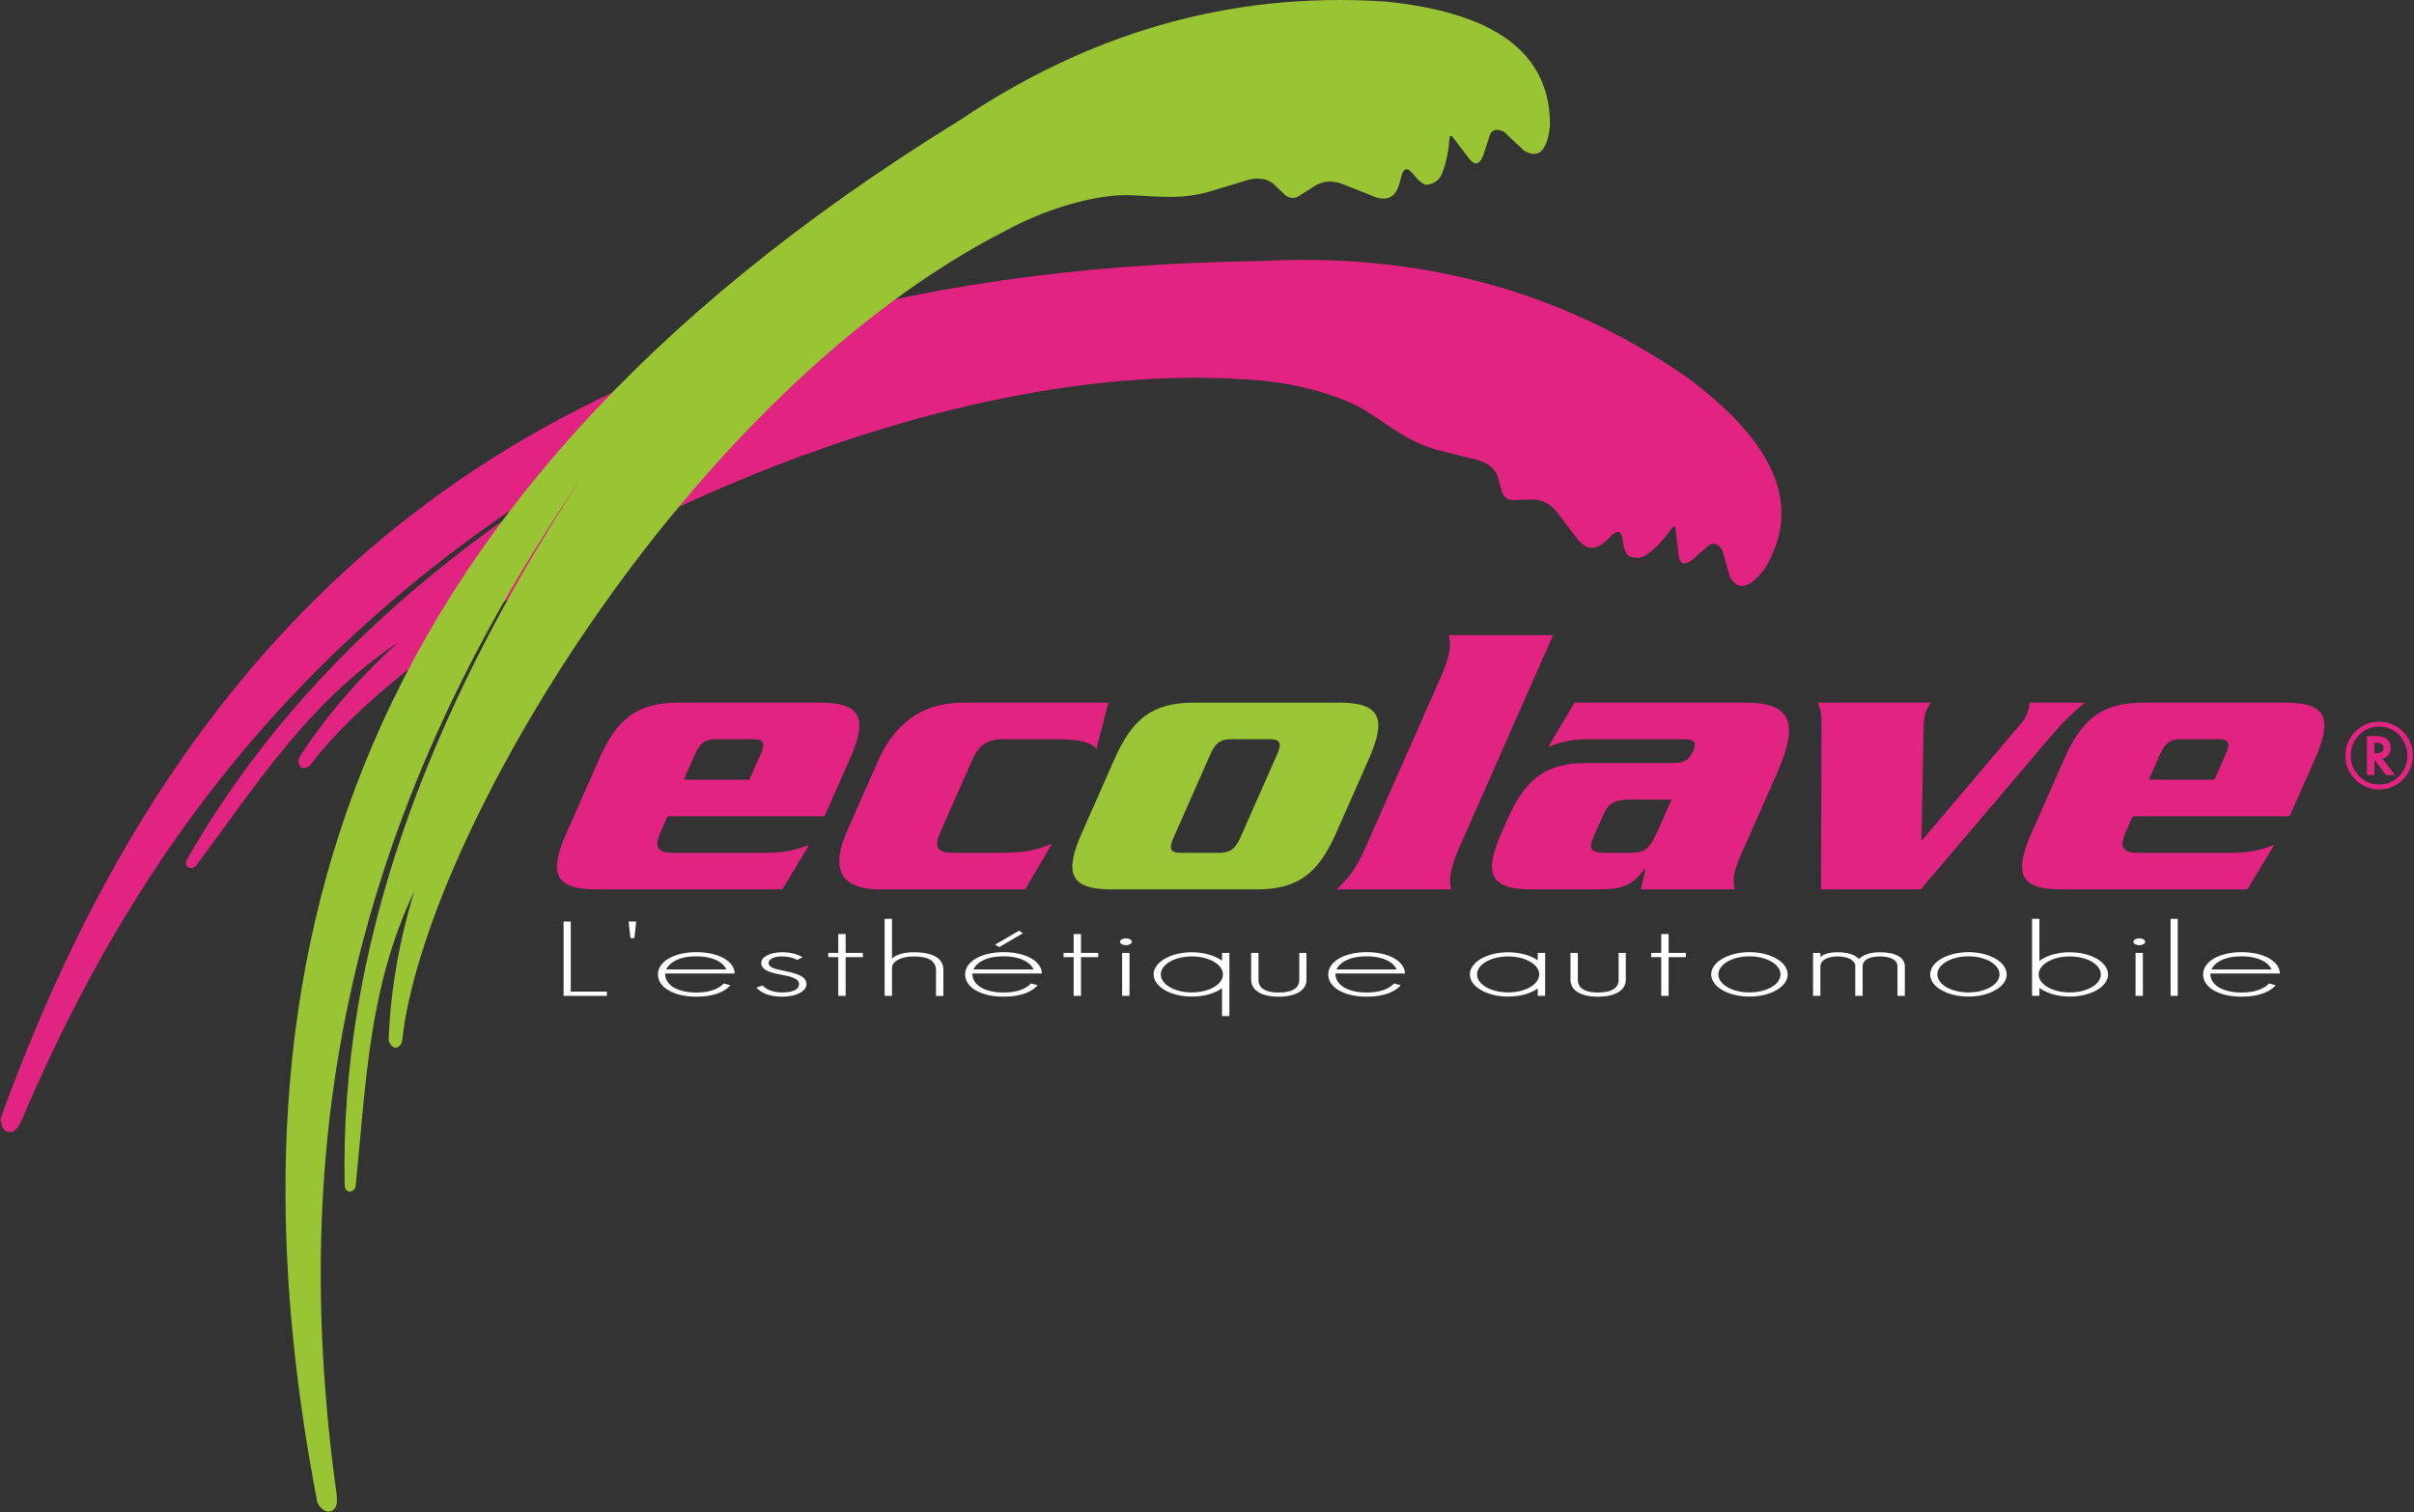 <svg xmlns="http://www.w3.org/2000/svg" xmlns:xlink="http://www.w3.org/1999/xlink" xmlns:serif="http://www.serif.com/" width="100%" height="100%" viewBox="0 0 1167 731" xml:space="preserve" style="fill-rule:evenodd;clip-rule:evenodd;stroke-linejoin:round;stroke-miterlimit:2;"><rect x="0" y="0" width="1167" height="731" fill="#333333" stroke="none"/>    <g id="original" transform="matrix(4.002,0,-0.772,4.002,259.983,283.036)">        <path d="M22.163,23.472L22.928,20.4C23.25,19.104 23.766,18.576 25.014,18.576L29.67,18.576C30.918,18.576 31.17,19.104 30.848,20.4L30.083,23.472L22.163,23.472ZM40.023,27.888L41.744,20.976C42.916,16.272 42.001,14.16 36.913,14.16L19.681,14.16C14.593,14.16 12.628,16.272 11.456,20.976L9.233,29.904C8.062,34.608 8.976,36.72 14.064,36.72L36.624,36.72L38.827,31.344C36.799,32.16 35.612,32.304 33.452,32.304L22.556,32.304C20.732,32.304 20.179,31.632 20.537,30L21.063,27.888L40.023,27.888Z" style="fill:rgb(225,35,130);fill-rule:nonzero;"></path>        <path d="M56.6,20.88C57.055,19.248 57.942,18.576 59.766,18.576L66.246,18.576C68.982,18.576 70.614,18.96 71.275,19.776L71.665,14.16L54.049,14.16C48.865,14.16 46.228,17.04 45.2,21.168L43.073,29.712C42.045,33.84 43.248,36.72 48.432,36.72L65.952,36.72L68.142,31.2C66.691,31.824 65.612,32.304 61.868,32.304L56.348,32.304C54.524,32.304 53.971,31.632 54.329,30L56.6,20.88Z" style="fill:rgb(225,35,130);fill-rule:nonzero;"></path>        <path d="M85.184,20.4C85.506,19.104 86.022,18.576 87.27,18.576L91.974,18.576C93.318,18.576 93.57,19.104 93.248,20.4L90.738,30.48C90.415,31.776 89.9,32.304 88.556,32.304L83.852,32.304C82.604,32.304 82.351,31.776 82.674,30.48L85.184,20.4ZM104.432,20.976C105.604,16.272 104.689,14.16 99.601,14.16L81.937,14.16C76.849,14.16 74.884,16.272 73.712,20.976L71.489,29.904C70.318,34.608 71.232,36.72 76.32,36.72L93.984,36.72C99.072,36.72 101.038,34.608 102.209,29.904L104.432,20.976Z" style="fill:rgb(153,197,54);fill-rule:nonzero;"></path>        <path d="M106.123,31.536C105.346,34.656 104.543,35.568 103.584,36.72L117.408,36.72C117.023,35.568 116.674,34.656 117.451,31.536L123.809,6L111.233,6C111.618,7.152 111.967,8.064 111.19,11.184L106.123,31.536Z" style="fill:rgb(225,35,130);fill-rule:nonzero;"></path>        <path d="M127.969,14.16L125.815,19.536C127.326,18.864 128.454,18.576 130.566,18.576L141.846,18.576C143.43,18.576 143.658,19.008 143.407,20.016C143.144,21.072 142.713,21.456 141.129,21.456L130.809,21.456C125.721,21.456 123.755,23.568 122.584,28.272L122.177,29.904C121.006,34.608 121.92,36.72 127.008,36.72L135.072,36.72C138.144,36.72 139.224,36.24 140.302,34.224L140.398,34.224L140.352,36.72L151.68,36.72C151.235,35.808 151.054,34.8 151.628,32.496L154.078,22.656C155.62,16.464 154.033,14.16 148.609,14.16L127.969,14.16ZM141.949,25.872L141.148,29.088C140.431,31.968 140.108,32.304 137.948,32.304L135.308,32.304C133.592,32.256 132.979,32.016 133.386,30.384L134.031,27.792C134.437,26.16 135.169,25.92 136.909,25.872L141.949,25.872Z" style="fill:rgb(225,35,130);fill-rule:nonzero;"></path>        <path d="M173.106,30.864L170.753,17.376C170.572,16.368 170.511,15.648 170.642,15.12C170.702,14.88 170.834,14.544 171.025,14.16L157.345,14.16C157.91,14.976 158.163,15.888 158.272,16.608L162.096,36.72L174.144,36.72L185.898,18.816C187.204,16.848 187.528,16.32 189.601,14.16L182.929,14.16C183.002,14.64 182.99,15.072 182.883,15.504C182.763,15.984 182.548,16.464 182.248,16.896L173.106,30.864Z" style="fill:rgb(225,35,130);fill-rule:nonzero;"></path>        <path d="M199.139,23.472L199.904,20.4C200.226,19.104 200.742,18.576 201.99,18.576L206.646,18.576C207.894,18.576 208.146,19.104 207.824,20.4L207.059,23.472L199.139,23.472ZM216.999,27.888L218.72,20.976C219.892,16.272 218.977,14.16 213.889,14.16L196.657,14.16C191.569,14.16 189.604,16.272 188.432,20.976L186.209,29.904C185.038,34.608 185.952,36.72 191.04,36.72L213.6,36.72L215.803,31.344C213.775,32.16 212.588,32.304 210.428,32.304L199.532,32.304C197.708,32.304 197.155,31.632 197.513,30L198.039,27.888L216.999,27.888Z" style="fill:rgb(225,35,130);fill-rule:nonzero;"></path>    </g>    <g id="gimmick" transform="matrix(0.991,0,0,0.991,-65.711,-59.372)">        <g transform="matrix(0.858,0.513,-0.513,0.858,283.797,-188.658)">            <path d="M221.039,792.557C173.223,543.207 225.163,309.261 534.068,118.83C595.769,77.287 664.374,55.444 742.468,60.679C800.589,66.681 822.68,89.01 822.415,121.47C820.847,134.86 816.143,137.073 809.789,133.406L799.949,124.185C795.646,122.145 793.371,123.581 792.552,127.514L789.904,135.584C787.735,141.106 785.308,140.301 782.783,137.066L775.535,127.515C774.261,125.715 773.597,125.991 773.351,127.686C772.927,135.233 770.994,142.252 769.067,145.975C767.792,148.44 764.042,150.238 761.792,150.025C759.542,149.813 755.567,144.697 755.567,144.697C753,141.432 751.022,141.604 749.806,146.232C749.063,149.651 748.289,151.726 747.501,153.16C745.346,156.752 741.922,157.496 737.588,156.196L722.553,150.237C717.306,147.918 712.633,147.943 708.488,150.129L700.978,154.877C698.215,157.071 695.639,156.911 693.2,155.03L687.135,149.258C683.351,146.611 678.522,146.282 672.557,148.471L655,153.765C638.519,158.19 623.985,154.452 611.447,155.245C595.05,156.282 574.133,163.178 558.091,171.819C401.36,251.26 273.108,468.956 262.5,567.575C262.353,568.942 261.499,570.051 260.489,570.688C259.404,571.373 257.983,571.187 256.704,569.223C256.354,568.685 255.971,568.151 255.901,567.055C256.779,543.646 260.841,519.507 268.465,494.551C245.85,542.102 244.914,588.711 239.833,638.314C239.764,638.989 239.654,639.357 239.431,639.683C237.506,642.494 234.506,641.17 234.446,638.368C231.967,523.056 273.968,409.384 349.464,293.764C235.042,461.927 206.768,617.838 230.558,789.21C230.704,790.258 230.532,791.66 230.681,792.709C230.266,794.166 230.406,794.822 229.823,795.596C226.368,800.179 221.479,794.85 221.039,792.557Z" style="fill:rgb(225,35,130);"></path>        </g>        <path d="M221.039,792.557C173.223,543.207 225.163,309.261 534.068,118.83C595.769,77.287 664.374,55.444 742.468,60.679C800.589,66.681 822.68,89.01 822.415,121.47C820.847,134.86 816.143,137.073 809.789,133.406L799.949,124.185C795.646,122.145 793.371,123.581 792.552,127.514L789.904,135.584C787.735,141.106 785.308,140.301 782.783,137.066L775.535,127.515C774.261,125.715 773.597,125.991 773.351,127.686C772.927,135.233 770.994,142.252 769.067,145.975C767.792,148.44 764.042,150.238 761.792,150.025C759.542,149.813 755.567,144.697 755.567,144.697C753,141.432 751.022,141.604 749.806,146.232C749.063,149.651 748.289,151.726 747.501,153.16C745.346,156.752 741.922,157.496 737.588,156.196L722.553,150.237C717.306,147.918 712.633,147.943 708.488,150.129L700.978,154.877C698.215,157.071 695.639,156.911 693.2,155.03L687.135,149.258C683.351,146.611 678.522,146.282 672.557,148.471L655,153.765C638.519,158.19 623.985,154.452 611.447,155.245C595.05,156.282 574.133,163.178 558.091,171.819C401.36,251.26 273.108,468.956 262.5,567.575C262.353,568.942 261.499,570.051 260.489,570.688C259.404,571.373 257.983,571.187 256.704,569.223C256.354,568.685 255.971,568.151 255.901,567.055C256.779,543.646 260.841,519.507 268.465,494.551C245.85,542.102 244.914,588.711 239.833,638.314C239.764,638.989 239.654,639.357 239.431,639.683C237.506,642.494 234.506,641.17 234.446,638.368C231.967,523.056 273.968,409.384 349.464,293.764C235.042,461.927 206.768,617.838 230.558,789.21C230.704,790.258 230.532,791.66 230.681,792.709C230.266,794.166 230.406,794.822 229.823,795.596C226.368,800.179 221.479,794.85 221.039,792.557Z" style="fill:rgb(153,197,53);"></path>    </g>    <g transform="matrix(0.929,0,0,1.369,17.172,-242.368)">        <path d="M278.532,527.223L278.532,502.497L274.794,502.497L274.794,528.73L297.319,528.73L297.319,527.223L278.532,527.223Z" style="fill:white;fill-rule:nonzero;"></path>        <g transform="matrix(1,0,0,1,1.973,0)">            <path d="M310.591,502.497L306.665,502.497L307.6,508.339L309.656,508.339L310.591,502.497Z" style="fill:white;fill-rule:nonzero;"></path>        </g>        <g transform="matrix(1,0,0,1,4.413,0)">            <path d="M355.08,519.398L323.77,519.398C324.985,517.598 329.097,514.769 339.472,514.769C349.566,514.769 354.146,517.634 355.08,519.398ZM353.772,524.358C351.342,526.085 347.042,527.554 339.472,527.554C329.938,527.554 323.209,525.056 323.209,520.831L359.38,520.831C359.38,516.716 351.529,513.299 339.472,513.299C328.069,513.299 319.47,516.532 319.47,521.161C319.47,525.754 327.695,529.024 339.472,529.024C349.192,529.024 354.613,527.04 357.23,524.982L353.772,524.358Z" style="fill:white;fill-rule:nonzero;"></path>        </g>        <g transform="matrix(1,0,0,1,10.311,0)">            <path d="M386.017,516.054L388.821,515.099C386.111,514.034 383.027,513.336 377.886,513.336C371.998,513.336 367.324,514.989 367.324,517.12C367.324,519.692 372.185,520.537 376.951,521.161C382.185,521.859 387.046,522.447 387.046,524.578C387.046,526.378 384.055,527.517 378.26,527.517C373.4,527.517 369.754,526.452 368.072,525.056L364.801,525.827C366.857,527.334 370.689,529.024 378.26,529.024C385.924,529.024 390.878,527.003 390.878,524.578C390.878,521.492 384.242,520.61 378.54,519.802C374.241,519.214 371.156,518.7 371.156,517.12C371.156,515.65 374.241,514.805 377.886,514.805C381.531,514.805 383.961,515.246 386.017,516.054Z" style="fill:white;fill-rule:nonzero;"></path>        </g>        <g transform="matrix(1,0,0,1,16.583,0)">            <path d="M401.159,515.062L401.159,528.73L404.991,528.73L404.991,515.062L413.964,515.062L413.964,513.556L404.991,513.556L404.991,506.906L401.159,506.906L401.159,513.556L395.925,513.556L395.925,515.062L401.159,515.062Z" style="fill:white;fill-rule:nonzero;"></path>        </g>        <g transform="matrix(1,0,0,1,18.556,0)">            <path d="M423.31,528.73L427.142,528.73L427.142,518.847C427.142,516.863 430.974,514.805 438.638,514.805C446.396,514.805 450.041,516.642 450.041,519.618L450.041,528.767L453.873,528.767L453.873,519.471C453.873,515.761 449.013,513.336 438.638,513.336C432.47,513.336 429.105,514.328 427.142,515.577L427.142,501.542L423.31,501.542L423.31,528.73Z" style="fill:white;fill-rule:nonzero;"></path>        </g>        <g transform="matrix(1,0,0,1,21.556,0)">            <path d="M492.288,506.612L490.231,505.73L477.707,510.654L479.95,511.499L492.288,506.612ZM497.802,519.398L466.491,519.398C467.706,517.598 471.819,514.769 482.193,514.769C492.288,514.769 496.867,517.634 497.802,519.398ZM496.494,524.358C494.063,526.085 489.764,527.554 482.193,527.554C472.66,527.554 465.93,525.056 465.93,520.831L502.101,520.831C502.101,516.716 494.25,513.299 482.193,513.299C470.791,513.299 462.192,516.532 462.192,521.161C462.192,525.754 470.417,529.024 482.193,529.024C491.914,529.024 497.335,527.04 499.952,524.982L496.494,524.358Z" style="fill:white;fill-rule:nonzero;"></path>        </g>        <g transform="matrix(1,0,0,1,27.268,0)">            <path d="M512.943,515.062L512.943,528.73L516.776,528.73L516.776,515.062L525.748,515.062L525.748,513.556L516.776,513.556L516.776,506.906L512.943,506.906L512.943,513.556L507.709,513.556L507.709,515.062L512.943,515.062Z" style="fill:white;fill-rule:nonzero;"></path>        </g>        <g transform="matrix(1,0,0,1,30.455,0)">            <path d="M538.833,513.556L535.001,513.556L535.001,528.73L538.833,528.73L538.833,513.556ZM540.048,509.625C540.048,508.964 538.646,508.413 536.964,508.413C535.282,508.413 533.88,508.964 533.88,509.625C533.88,510.286 535.282,510.837 536.964,510.837C538.646,510.837 540.048,510.286 540.048,509.625Z" style="fill:white;fill-rule:nonzero;"></path>        </g>        <g transform="matrix(1,0,0,1,33.643,0)">            <path d="M583.79,513.556L583.79,516.312C580.145,514.511 574.537,513.336 568.088,513.336C557.059,513.336 548.18,516.826 548.18,521.161C548.18,525.497 557.059,528.987 568.088,528.987C574.537,528.987 580.145,527.848 583.79,526.011L583.79,535.857L587.622,535.857L587.622,513.556L583.79,513.556ZM551.919,521.161C551.919,517.634 559.115,514.805 568.088,514.805C577.061,514.805 584.258,517.634 584.258,521.161C584.258,524.688 577.061,527.517 568.088,527.517C559.115,527.517 551.919,524.688 551.919,521.161Z" style="fill:white;fill-rule:nonzero;"></path>        </g>        <g transform="matrix(1,0,0,1,34.588,0)">            <path d="M601.829,513.556L597.997,513.556L597.997,523.035C597.997,526.709 603.138,529.024 612.297,529.024C621.457,529.024 626.784,526.709 626.784,523.035L626.784,513.556L623.046,513.556L623.046,523.035C623.046,525.974 619.401,527.554 612.297,527.554C605.287,527.554 601.829,525.938 601.829,523.035L601.829,513.556Z" style="fill:white;fill-rule:nonzero;"></path>        </g>        <g transform="matrix(1,0,0,1,37.121,0)">            <path d="M671.18,519.398L639.869,519.398C641.085,517.598 645.197,514.769 655.572,514.769C665.666,514.769 670.246,517.634 671.18,519.398ZM669.872,524.358C667.442,526.085 663.142,527.554 655.572,527.554C646.038,527.554 639.309,525.056 639.309,520.831L675.48,520.831C675.48,516.716 667.629,513.299 655.572,513.299C644.169,513.299 635.57,516.532 635.57,521.161C635.57,525.754 643.795,529.024 655.572,529.024C665.292,529.024 670.713,527.04 673.33,524.982L669.872,524.358Z" style="fill:white;fill-rule:nonzero;"></path>        </g>        <g transform="matrix(1,0,0,1,36.718,0)">            <path d="M729.596,528.987C735.858,528.987 741.373,527.885 745.018,526.121L745.018,528.73L748.85,528.73L748.85,513.556L745.018,513.556L745.018,516.201C741.373,514.438 735.858,513.336 729.596,513.336C718.567,513.336 709.688,516.826 709.688,521.161C709.688,525.497 718.567,528.987 729.596,528.987ZM713.427,521.161C713.427,517.634 720.624,514.805 729.596,514.805C738.569,514.805 745.766,517.634 745.766,521.161C745.766,524.688 738.569,527.517 729.596,527.517C720.624,527.517 713.427,524.688 713.427,521.161Z" style="fill:white;fill-rule:nonzero;"></path>        </g>        <g transform="matrix(1,0,0,1,38.975,0)">            <path d="M763.618,513.556L759.786,513.556L759.786,523.035C759.786,526.709 764.926,529.024 774.086,529.024C783.245,529.024 788.573,526.709 788.573,523.035L788.573,513.556L784.834,513.556L784.834,523.035C784.834,525.974 781.189,527.554 774.086,527.554C767.076,527.554 763.618,525.938 763.618,523.035L763.618,513.556Z" style="fill:white;fill-rule:nonzero;"></path>        </g>        <g transform="matrix(1,0,0,1,43.663,0)">            <path d="M802.312,515.062L802.312,528.73L806.144,528.73L806.144,515.062L815.117,515.062L815.117,513.556L806.144,513.556L806.144,506.906L802.312,506.906L802.312,513.556L797.078,513.556L797.078,515.062L802.312,515.062Z" style="fill:white;fill-rule:nonzero;"></path>        </g>        <g transform="matrix(1,0,0,1,51.154,0)">            <path d="M860.635,521.161C860.635,516.826 851.756,513.299 840.727,513.299C829.698,513.299 820.819,516.826 820.819,521.161C820.819,525.497 829.698,528.987 840.727,528.987C851.756,528.987 860.635,525.497 860.635,521.161ZM824.557,521.161C824.557,517.634 831.754,514.769 840.727,514.769C849.699,514.769 856.896,517.634 856.896,521.161C856.896,524.688 849.699,527.517 840.727,527.517C831.754,527.517 824.557,524.688 824.557,521.161Z" style="fill:white;fill-rule:nonzero;"></path>        </g>        <g transform="matrix(1,0,0,1,54.721,0)">            <path d="M870.262,528.73L874.094,528.73L874.094,518.259C874.094,516.385 877.272,514.805 883.16,514.805C888.674,514.805 892.226,516.275 892.226,518.259L892.226,528.73L896.058,528.73L896.058,518.259C896.058,516.275 899.049,514.805 905.124,514.805C911.013,514.805 914.19,516.275 914.19,518.259L914.19,528.73L918.023,528.73L918.023,518.259C918.023,515.246 913.256,513.336 905.124,513.336C898.675,513.336 895.684,514.658 894.189,515.724C892.6,514.475 888.955,513.336 883.16,513.336C877.739,513.336 875.496,514.181 874.094,515.062L874.094,513.556L870.262,513.556L870.262,528.73Z" style="fill:white;fill-rule:nonzero;"></path>        </g>        <g transform="matrix(1,0,0,1,58.474,0)">            <path d="M967.279,521.161C967.279,516.826 958.4,513.299 947.371,513.299C936.342,513.299 927.463,516.826 927.463,521.161C927.463,525.497 936.342,528.987 947.371,528.987C958.4,528.987 967.279,525.497 967.279,521.161ZM931.201,521.161C931.201,517.634 938.398,514.769 947.371,514.769C956.343,514.769 963.54,517.634 963.54,521.161C963.54,524.688 956.343,527.517 947.371,527.517C938.398,527.517 931.201,524.688 931.201,521.161Z" style="fill:white;fill-rule:nonzero;"></path>        </g>        <g transform="matrix(1,0,0,1,63.068,0)">            <path d="M979.71,528.73L979.71,525.938C983.355,527.775 989.056,528.987 995.505,528.987C1006.53,528.987 1015.41,525.497 1015.41,521.161C1015.41,516.826 1006.53,513.336 995.505,513.336C989.056,513.336 983.355,514.511 979.71,516.385L979.71,501.542L975.878,501.542L975.878,528.73L979.71,528.73ZM979.336,521.161C979.336,517.634 986.533,514.805 995.505,514.805C1004.48,514.805 1011.68,517.634 1011.68,521.161C1011.68,524.688 1004.48,527.517 995.505,527.517C986.533,527.517 979.336,524.688 979.336,521.161Z" style="fill:white;fill-rule:nonzero;"></path>        </g>        <g transform="matrix(1,0,0,1,66.914,0)">            <path d="M1029.71,513.556L1025.88,513.556L1025.88,528.73L1029.71,528.73L1029.71,513.556ZM1030.93,509.625C1030.93,508.964 1029.53,508.413 1027.84,508.413C1026.16,508.413 1024.76,508.964 1024.76,509.625C1024.76,510.286 1026.16,510.837 1027.84,510.837C1029.53,510.837 1030.93,510.286 1030.93,509.625Z" style="fill:white;fill-rule:nonzero;"></path>        </g>        <g transform="matrix(1,0,0,1,67.583,0)">            <rect x="1043.45" y="501.542" width="3.739" height="27.188" style="fill:white;fill-rule:nonzero;"></rect>        </g>        <g transform="matrix(1,0,0,1,70.588,0)">            <path d="M1092.99,519.398L1061.68,519.398C1062.89,517.598 1067.01,514.769 1077.38,514.769C1087.47,514.769 1092.06,517.634 1092.99,519.398ZM1091.68,524.358C1089.25,526.085 1084.95,527.554 1077.38,527.554C1067.85,527.554 1061.12,525.056 1061.12,520.831L1097.29,520.831C1097.29,516.716 1089.44,513.299 1077.38,513.299C1065.98,513.299 1057.38,516.532 1057.38,521.161C1057.38,525.754 1065.6,529.024 1077.38,529.024C1087.1,529.024 1092.52,527.04 1095.14,524.982L1091.68,524.358Z" style="fill:white;fill-rule:nonzero;"></path>        </g>    </g>    <g transform="matrix(0.482,0,0,0.741,511.958,132.985)">        <path d="M1327.36,315.585L1340.08,326.234L1330.95,326.234L1319.32,316.135L1319.32,326.234L1311.84,326.234L1311.84,300.753L1319.66,300.753C1325.13,300.753 1329.12,301.386 1331.63,302.651C1334.42,304.119 1335.81,306.036 1335.81,308.403C1335.81,309.999 1335.07,311.475 1333.57,312.833C1332.08,314.154 1330.17,315.034 1327.86,315.474L1327.36,315.585ZM1319.28,312.062L1320.55,312.062C1325.9,312.062 1328.58,310.861 1328.58,308.458C1328.58,306.22 1325.99,305.1 1320.8,305.1L1319.28,305.1L1319.28,312.062ZM1357.89,313.438C1357.89,319.584 1354.59,324.812 1347.99,329.123C1341.39,333.434 1333.42,335.59 1324.06,335.59C1314.7,335.59 1306.69,333.425 1300.04,329.095C1293.44,324.784 1290.14,319.547 1290.14,313.383C1290.14,309.971 1291.21,306.862 1293.36,304.055C1295.53,301.065 1298.54,298.533 1302.41,296.46C1308.72,293.066 1315.81,291.369 1323.68,291.369C1328.89,291.369 1333.61,292.011 1337.84,293.296C1343.85,295.002 1348.68,297.708 1352.35,301.413C1356.04,305.137 1357.89,309.146 1357.89,313.438ZM1323.8,294.589C1316.08,294.589 1309.45,296.442 1303.93,300.147C1298.37,303.871 1295.6,308.292 1295.6,313.411C1295.6,318.639 1298.37,323.115 1303.93,326.839C1309.45,330.545 1316.16,332.398 1324.06,332.398C1331.87,332.398 1338.55,330.554 1344.1,326.867C1349.63,323.161 1352.39,318.685 1352.39,313.438C1352.39,310.631 1351.3,307.733 1349.13,304.743C1346.99,301.936 1344.14,299.707 1340.59,298.056C1335.6,295.745 1330.01,294.589 1323.8,294.589Z" style="fill:rgb(225,35,130);fill-rule:nonzero;"></path>    </g></svg>